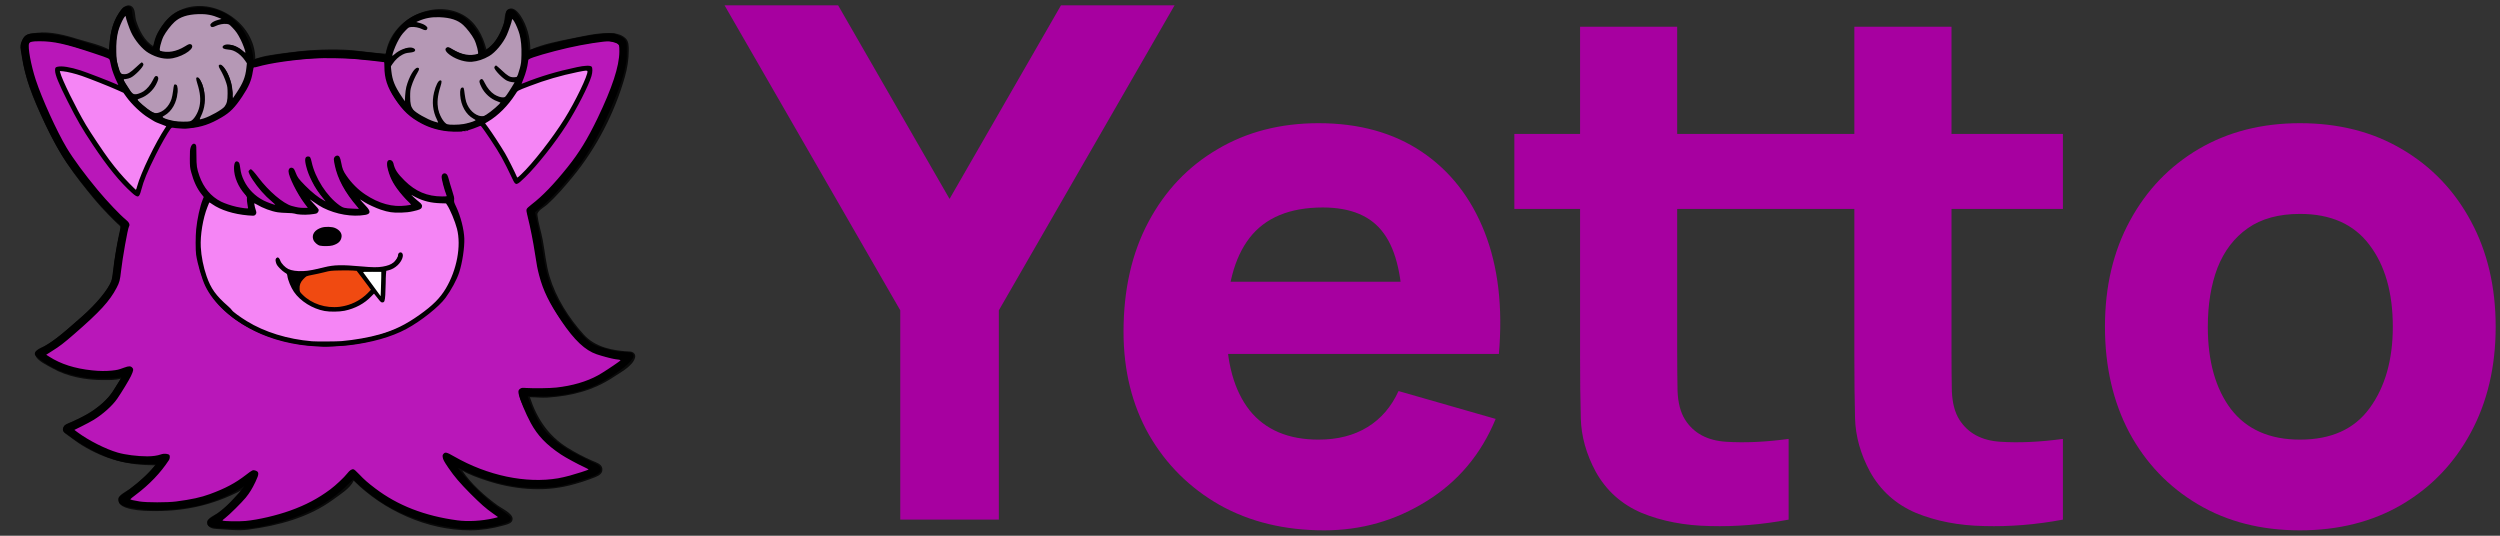 <svg width="112" height="24" viewBox="0 0 112 24" fill="none" xmlns="http://www.w3.org/2000/svg">
<rect x="0" y="0" width="112" height="24" fill="#333333" stroke="none"/>
<path d="M4.904 2.227C4.48 2.003 3.963 1.895 3.506 1.754C2.943 1.579 2.25 1.392 1.656 1.47C1.462 1.496 1.255 1.48 1.109 1.638C0.912 1.851 0.926 2.103 0.964 2.364C1.015 2.718 1.081 3.061 1.171 3.407C1.33 4.016 1.586 4.609 1.847 5.179C2.327 6.229 2.862 7.198 3.574 8.112C3.987 8.642 4.409 9.171 4.884 9.647C5.008 9.771 5.128 9.9 5.258 10.018C5.32 10.074 5.402 10.124 5.4 10.218C5.397 10.377 5.333 10.553 5.301 10.71C5.236 11.036 5.177 11.365 5.129 11.694C5.078 12.036 5.099 12.403 4.938 12.717C4.602 13.373 3.997 13.908 3.447 14.382C2.988 14.778 2.543 15.198 2.01 15.495C1.856 15.582 1.527 15.667 1.584 15.906C1.643 16.158 2.138 16.378 2.345 16.496C3.011 16.877 3.849 17.028 4.608 17.028C4.878 17.028 5.152 17.034 5.415 16.969C5.245 17.222 5.106 17.5 4.911 17.736C4.651 18.054 4.31 18.31 3.959 18.52C3.722 18.661 3.464 18.789 3.211 18.898C3.063 18.961 2.892 19.001 2.837 19.173C2.786 19.334 2.92 19.422 3.034 19.5C3.253 19.65 3.456 19.818 3.683 19.956C4.725 20.589 5.742 20.846 6.951 20.846C6.615 21.259 6.215 21.604 5.789 21.921C5.637 22.035 5.331 22.148 5.318 22.362C5.305 22.575 5.445 22.676 5.632 22.742C5.954 22.855 6.356 22.885 6.695 22.893C8.172 22.93 9.495 22.66 10.809 21.968C10.474 22.331 10.155 22.708 9.746 22.991C9.595 23.095 9.3 23.194 9.293 23.405C9.287 23.635 9.515 23.691 9.706 23.699C10.172 23.72 10.657 23.79 11.123 23.728C12.452 23.553 13.825 23.19 14.922 22.384C15.222 22.164 15.686 21.881 15.847 21.535C17.189 22.877 19.145 23.759 21.063 23.759C21.559 23.759 22.062 23.681 22.539 23.546C22.695 23.501 22.965 23.454 22.965 23.247C22.965 22.995 22.482 22.778 22.303 22.649C21.723 22.23 21.106 21.682 20.709 21.082C21.043 21.277 21.426 21.407 21.791 21.529C22.971 21.922 24.297 22.054 25.511 21.749C25.907 21.65 26.295 21.526 26.673 21.374C26.846 21.304 27.019 21.198 26.983 20.984C26.949 20.784 26.715 20.718 26.555 20.649C26.17 20.485 25.789 20.282 25.433 20.063C24.57 19.533 24.049 18.746 23.74 17.795C24.002 17.796 24.264 17.831 24.527 17.813C25.613 17.739 26.585 17.493 27.499 16.884C27.799 16.683 28.348 16.398 28.451 16.024C28.494 15.868 28.375 15.757 28.228 15.749C27.468 15.711 26.678 15.571 26.145 14.981C25.483 14.249 24.903 13.332 24.62 12.383C24.463 11.855 24.419 11.308 24.318 10.769C24.248 10.392 24.12 10.007 24.076 9.627C24.055 9.449 24.39 9.278 24.508 9.171C24.929 8.79 25.303 8.352 25.664 7.915C26.714 6.643 27.544 5.036 27.994 3.447C28.106 3.051 28.169 2.658 28.169 2.246C28.169 2.063 28.171 1.856 28.029 1.718C27.823 1.519 27.532 1.479 27.263 1.479C26.718 1.479 26.163 1.612 25.63 1.719C25.016 1.841 24.333 1.972 23.76 2.227C23.758 1.693 23.611 1.135 23.313 0.691C23.202 0.525 22.96 0.255 22.738 0.442C22.59 0.566 22.622 0.886 22.564 1.065C22.426 1.492 22.195 1.975 21.791 2.207C21.632 1.59 21.313 0.977 20.729 0.658C19.39 -0.073 17.488 0.894 17.284 2.404C16.667 2.377 16.052 2.254 15.434 2.227C14.541 2.188 13.64 2.251 12.757 2.376C12.321 2.437 11.853 2.481 11.438 2.64C11.434 0.971 9.423 -0.292 7.935 0.52C7.35 0.84 7.032 1.453 6.872 2.069C6.469 1.837 6.237 1.354 6.099 0.927C6.041 0.749 6.074 0.429 5.925 0.304C5.686 0.103 5.438 0.419 5.324 0.593C5.009 1.075 4.904 1.659 4.904 2.227Z" fill="#0A0A0A"/>
<path d="M16.039 11.819C16.093 12.095 16.041 12.375 16.023 12.652C15.995 12.958 15.997 12.791 16.764 13.016C16.796 13.025 16.787 12.954 16.797 12.922C16.829 12.819 16.85 12.714 16.87 12.607C16.985 12.32 16.948 12.464 16.187 12.227C16.148 12.215 16.213 12.304 16.22 12.344C16.254 12.536 16.253 12.737 16.27 12.931C16.337 13.36 16.375 13.305 17.065 13.532C17.108 13.546 17.262 13.086 17.27 13.062C17.318 12.924 17.345 12.779 17.393 12.641C17.406 12.604 17.413 12.563 17.44 12.534C17.45 12.523 17.465 12.582 17.452 12.577C17.222 12.489 17.02 12.308 16.776 12.281C16.703 12.273 16.777 12.429 16.778 12.503C16.755 12.741 16.75 12.847 16.704 13.081C16.7 13.105 16.655 13.329 16.613 13.363C16.599 13.375 16.601 13.3 16.618 13.307C16.85 13.405 17.068 13.536 17.293 13.65C17.246 13.36 17.299 13.049 17.218 12.765C16.558 12.388 16.494 12.152 16.41 12.623C16.403 12.662 16.397 12.701 16.39 12.74C16.387 12.758 16.364 12.785 16.38 12.793C16.614 12.923 16.863 13.022 17.104 13.137C17.108 12.989 17.111 12.841 17.117 12.694C17.12 12.646 17.12 12.597 17.125 12.549C17.127 12.537 17.146 12.52 17.135 12.515C16.901 12.403 16.657 12.312 16.417 12.21C16.424 12.5 16.452 12.794 16.424 13.084C16.665 13.194 16.893 13.339 17.148 13.413C17.186 13.424 17.144 13.332 17.143 13.292C17.141 13.235 17.14 13.178 17.14 13.12C17.137 12.918 17.137 12.717 17.138 12.515C17.148 12.255 17.127 11.992 17.148 11.732C16.907 11.633 16.678 11.497 16.425 11.436C16.385 11.427 16.428 11.518 16.428 11.559C16.429 11.61 16.43 11.66 16.43 11.711C16.431 11.872 16.431 12.034 16.431 12.196C16.458 12.534 16.512 12.875 16.641 13.191C16.89 13.32 17.122 13.495 17.39 13.579C17.474 13.606 17.57 12.816 17.577 12.755C17.628 12.531 17.54 12.201 17.68 12.006C17.447 11.896 17.224 11.762 16.981 11.678C16.949 11.667 17.006 11.741 17.01 11.774C17.018 11.843 17.017 11.913 17.016 11.982C17.012 12.221 16.981 12.456 16.942 12.691C16.849 13.065 16.675 12.899 17.584 13.167C17.625 13.179 17.562 13.086 17.553 13.045C17.523 12.908 17.508 12.813 17.483 12.673C17.47 12.611 17.431 12.397 17.402 12.331C17.275 12.044 16.556 11.854 16.534 11.848C16.473 11.832 16.275 12.175 16.275 12.175C16.168 12.363 16.093 12.566 16.012 12.766C15.995 12.806 15.982 12.848 15.962 12.887C15.954 12.901 15.915 12.915 15.93 12.922C16.154 13.044 16.393 13.137 16.625 13.245C16.574 12.973 16.585 12.692 16.586 12.415L15.878 12.054C15.879 12.338 15.882 12.621 15.89 12.905C16.136 13.048 16.372 13.21 16.628 13.334C16.648 13.343 16.652 13.296 16.661 13.276C16.678 13.235 16.69 13.193 16.704 13.151C16.776 12.954 16.847 12.755 16.955 12.573C16.994 12.516 17.027 12.453 17.074 12.401C17.106 12.366 17.222 12.35 17.188 12.317C17.019 12.149 16.791 12.051 16.59 11.921C16.558 11.9 16.662 11.958 16.683 11.991C16.716 12.042 16.762 12.278 16.773 12.326C16.792 12.449 16.814 12.572 16.833 12.695C16.84 12.738 16.815 12.798 16.85 12.824C17.526 13.325 17.557 13.504 17.64 13.059C17.682 12.751 17.727 12.438 17.732 12.126C17.733 12.087 17.755 12.031 17.723 12.008C17.491 11.846 17.226 11.735 16.977 11.599C16.851 11.84 16.911 12.127 16.874 12.387C16.856 12.562 16.838 12.738 16.797 12.909C16.786 12.957 16.772 13.004 16.756 13.051C16.748 13.073 16.705 13.101 16.724 13.115C16.928 13.271 17.159 13.387 17.376 13.523C17.201 13.238 17.178 12.88 17.14 12.556C17.14 12.345 17.139 12.134 17.143 11.923C17.143 11.883 17.177 11.828 17.146 11.803C16.923 11.63 16.664 11.51 16.424 11.363C16.443 11.627 16.425 11.892 16.433 12.156C16.434 12.414 16.436 12.671 16.429 12.928C16.427 12.967 16.393 13.021 16.424 13.044C16.648 13.207 16.906 13.316 17.148 13.452C17.12 13.161 17.143 12.866 17.141 12.573C16.899 12.428 16.664 12.271 16.416 12.137C16.402 12.13 16.416 12.168 16.416 12.183C16.415 12.233 16.414 12.282 16.412 12.331C16.406 12.474 16.399 12.617 16.382 12.76C16.622 12.896 16.854 13.046 17.1 13.168C17.116 13.176 17.097 13.133 17.099 13.116C17.103 13.077 17.11 13.038 17.116 13C17.189 12.59 17.322 12.916 16.477 12.437C16.491 12.449 16.512 12.456 16.518 12.474C16.543 12.538 16.549 12.73 16.552 12.785C16.562 12.954 16.575 13.124 16.57 13.293C16.802 13.462 17.022 13.65 17.267 13.801C17.292 13.817 17.328 13.743 17.351 13.65C17.415 13.392 17.436 13.124 17.478 12.862C17.514 12.364 17.56 12.601 16.792 12.1C16.773 12.088 16.751 12.124 16.74 12.144C16.716 12.185 16.648 12.454 16.646 12.46C16.625 12.534 16.602 12.608 16.58 12.681C16.529 12.819 16.51 12.894 16.44 13.015C16.427 13.037 16.372 13.061 16.393 13.077C17.324 13.803 17.061 13.649 16.98 13.284C16.958 13.088 16.948 12.893 16.938 12.696C16.936 12.648 16.972 12.579 16.933 12.551C16.202 12.032 16.271 11.904 16.16 12.23C16.061 12.816 15.859 12.537 16.744 13.063C16.756 13.07 16.741 13.034 16.74 13.02C16.739 12.738 16.797 12.458 16.767 12.175L16.039 11.819Z" fill="white"/>
<path d="M26.151 3.106C25.426 3.21 24.715 3.429 24.023 3.663C23.758 3.752 23.361 3.841 23.14 4.017C23.043 4.095 22.981 4.238 22.909 4.339C22.768 4.536 22.619 4.719 22.447 4.891C22.308 5.03 22.157 5.156 21.994 5.265C21.912 5.321 21.769 5.377 21.719 5.466C21.632 5.62 21.907 5.877 21.987 5.994C22.305 6.461 22.61 6.943 22.856 7.452C22.912 7.567 23.035 8.002 23.196 7.976C23.303 7.96 23.4 7.839 23.472 7.767C23.669 7.569 23.852 7.354 24.027 7.137C24.726 6.272 25.381 5.376 25.88 4.379C26.032 4.075 26.185 3.772 26.3 3.453C26.369 3.261 26.418 3.068 26.151 3.106ZM2.66 3.138C2.583 3.199 2.656 3.363 2.681 3.433C2.784 3.723 2.919 4.005 3.057 4.28C3.628 5.427 4.288 6.559 5.105 7.55C5.325 7.817 5.545 8.101 5.8 8.335C5.868 8.397 6.017 8.573 6.124 8.495C6.176 8.458 6.185 8.357 6.202 8.299C6.247 8.145 6.303 7.994 6.363 7.846C6.583 7.308 6.842 6.774 7.131 6.27C7.219 6.116 7.315 5.968 7.407 5.817C7.439 5.764 7.489 5.69 7.462 5.625C7.431 5.549 7.287 5.522 7.218 5.493C7.019 5.408 6.83 5.31 6.647 5.192C6.389 5.026 6.146 4.827 5.943 4.595C5.812 4.446 5.708 4.241 5.56 4.11C5.385 3.957 5.069 3.873 4.854 3.787C4.323 3.575 3.795 3.347 3.239 3.209C3.12 3.179 2.765 3.055 2.66 3.138ZM18.238 8.597C18.146 8.651 18.291 8.754 18.33 8.787C18.429 8.871 18.931 9.152 18.778 9.295C18.663 9.404 18.383 9.423 18.231 9.444C17.667 9.523 17.142 9.395 16.636 9.141C16.492 9.07 16.368 8.98 16.242 8.881C16.189 8.839 16.142 8.755 16.064 8.77C15.872 8.807 16.047 9.021 16.117 9.1C16.214 9.209 16.442 9.282 16.469 9.455C16.49 9.589 16.108 9.597 16.025 9.599C15.472 9.613 14.891 9.472 14.409 9.197C14.247 9.104 14.072 9.006 13.942 8.87C13.892 8.817 13.809 8.704 13.723 8.727C13.606 8.759 13.753 8.904 13.787 8.944C13.892 9.061 14.377 9.437 14.055 9.518C13.693 9.609 13.4 9.493 13.05 9.466C12.729 9.441 12.442 9.47 12.124 9.368C11.905 9.298 11.633 9.072 11.415 9.053C11.206 9.035 11.428 9.442 11.387 9.536C11.337 9.651 11.077 9.586 10.981 9.576C10.548 9.534 10.103 9.406 9.72 9.199C9.624 9.147 9.406 8.935 9.303 9.054C9.224 9.145 9.193 9.309 9.156 9.422C9.044 9.759 8.979 10.113 8.95 10.466C8.888 11.247 8.982 12.106 9.352 12.811C9.565 13.214 9.859 13.484 10.193 13.782C10.473 14.03 10.712 14.259 11.04 14.457C12.24 15.176 13.697 15.429 15.079 15.334C16.724 15.221 18.291 14.767 19.512 13.598C20.395 12.752 20.814 11.249 20.48 10.072C20.414 9.838 20.306 9.624 20.21 9.402C20.165 9.299 20.114 9.149 20.02 9.079C19.945 9.024 19.816 9.048 19.729 9.048C19.57 9.047 19.41 9.021 19.256 8.989C19.043 8.944 18.792 8.876 18.609 8.754C18.503 8.683 18.401 8.5 18.238 8.597ZM14.626 10.196C14.918 10.168 15.419 10.415 15.165 10.761C15.059 10.905 14.835 10.958 14.665 10.975C14.371 11.004 13.843 10.77 14.129 10.411C14.245 10.266 14.45 10.214 14.626 10.196ZM12.4 11.589C12.494 11.64 12.502 11.744 12.565 11.825C12.691 11.988 12.866 12.116 13.07 12.155C13.764 12.288 14.378 11.972 15.059 11.926C15.744 11.879 16.429 12.093 17.108 11.994C17.524 11.934 17.769 11.755 17.896 11.353C18.061 11.407 17.919 11.658 17.849 11.747C17.756 11.866 17.623 11.959 17.483 12.013C17.401 12.046 17.276 12.048 17.238 12.142C17.201 12.235 17.227 12.377 17.227 12.476C17.227 12.686 17.207 12.895 17.207 13.106C17.207 13.191 17.224 13.408 17.14 13.459C17.006 13.54 16.88 13.085 16.714 13.121C16.605 13.144 16.485 13.324 16.399 13.396C16.214 13.55 15.995 13.68 15.769 13.762C14.888 14.083 13.818 13.857 13.24 13.086C13.044 12.824 13.015 12.567 12.9 12.279C12.866 12.193 12.766 12.157 12.695 12.106C12.535 11.989 12.358 11.802 12.4 11.589Z" fill="#F585F5"/>
<path d="M14.899 12.036C14.61 12.074 14.335 12.159 14.049 12.213C13.839 12.253 13.637 12.259 13.48 12.425C13.162 12.759 13.295 13.129 13.614 13.383C14.043 13.723 14.639 13.846 15.176 13.781C15.597 13.731 15.995 13.57 16.323 13.3C16.417 13.223 16.601 13.09 16.611 12.957C16.622 12.823 16.421 12.64 16.343 12.541C16.237 12.406 16.128 12.179 15.983 12.085C15.909 12.038 15.813 12.051 15.73 12.041C15.468 12.01 15.162 12.001 14.899 12.036Z" fill="#F04A11"/>
<path d="M8.572 1.997C8.585 2.15 8.411 2.244 8.297 2.317C7.971 2.524 7.587 2.591 7.216 2.495C6.654 2.351 6.238 1.913 5.985 1.407C5.895 1.227 5.824 1.029 5.769 0.837C5.752 0.775 5.742 0.658 5.661 0.649C5.485 0.63 5.356 1.104 5.316 1.23C5.156 1.729 5.132 2.352 5.257 2.862C5.315 3.097 5.344 3.371 5.643 3.351C6.002 3.328 6.119 2.977 6.41 2.842C6.305 3.063 6.095 3.269 5.879 3.383C5.792 3.428 5.561 3.435 5.549 3.551C5.537 3.661 5.632 3.775 5.686 3.864C5.852 4.136 5.974 4.323 6.311 4.211C6.677 4.09 6.879 3.768 7.019 3.432H7.059C7.085 3.729 6.763 4.065 6.528 4.201C6.439 4.252 6.16 4.315 6.16 4.435C6.16 4.565 6.36 4.699 6.449 4.773C6.774 5.046 7.096 5.229 7.471 4.917C7.668 4.753 7.78 4.505 7.824 4.257C7.85 4.109 7.838 3.942 7.904 3.805C8.015 4.157 7.869 4.567 7.648 4.847C7.574 4.942 7.22 5.126 7.295 5.256C7.357 5.363 7.577 5.395 7.688 5.417C8.055 5.492 8.592 5.59 8.836 5.24C9.217 4.696 9.021 4.09 8.887 3.51C9.188 3.789 9.207 4.42 9.115 4.788C9.09 4.892 8.861 5.285 8.958 5.358C9.01 5.397 9.108 5.352 9.162 5.336C9.371 5.276 9.564 5.184 9.752 5.075C9.887 4.996 10.05 4.911 10.147 4.785C10.581 4.219 10.134 3.445 9.889 2.921C10.201 3.105 10.362 3.661 10.397 4.002C10.405 4.072 10.427 4.167 10.413 4.236C10.399 4.308 10.271 4.45 10.387 4.51C10.539 4.589 10.681 4.186 10.734 4.1C10.963 3.73 11.31 3.084 11.069 2.645C11.27 2.534 11.088 2.256 11.041 2.114C10.914 1.727 10.622 0.995 10.145 0.994C10.103 0.683 9.535 0.584 9.28 0.56C8.645 0.501 8.047 0.608 7.615 1.112C7.404 1.358 7.243 1.639 7.177 1.957C7.159 2.041 7.105 2.185 7.157 2.264C7.271 2.435 7.744 2.35 7.904 2.305C8.149 2.237 8.339 2.083 8.572 1.997ZM18.658 0.896C18.61 0.811 18.517 0.827 18.524 0.935C18.53 1.018 18.604 1.077 18.658 1.132C18.543 1.132 18.39 1.106 18.284 1.157C17.977 1.307 17.768 1.776 17.647 2.075C17.589 2.219 17.407 2.641 17.616 2.704C17.242 3.255 17.747 4.023 18.048 4.493C18.105 4.583 18.307 4.835 18.343 4.611H18.363C18.39 4.926 18.642 5.08 18.893 5.224C19.085 5.334 19.321 5.478 19.542 5.511C19.641 5.526 19.741 5.487 19.837 5.502C19.915 5.515 19.976 5.574 20.053 5.591C20.256 5.634 20.46 5.609 20.663 5.595C20.855 5.582 21.028 5.523 21.213 5.478C21.312 5.454 21.408 5.474 21.474 5.375C21.498 5.338 21.504 5.288 21.462 5.261C21.416 5.23 21.357 5.263 21.306 5.248C21.21 5.22 21.109 5.133 21.042 5.062C20.779 4.781 20.602 4.322 20.722 3.943C20.788 4.08 20.776 4.247 20.802 4.395C20.846 4.642 20.958 4.891 21.155 5.054C21.53 5.366 21.851 5.183 22.177 4.911C22.266 4.836 22.466 4.702 22.466 4.572C22.466 4.453 22.186 4.39 22.098 4.339C21.863 4.202 21.54 3.866 21.567 3.569H21.607C21.746 3.906 21.949 4.228 22.314 4.349C22.652 4.46 22.774 4.274 22.939 4.002C22.993 3.913 23.089 3.799 23.077 3.688C23.065 3.572 22.834 3.566 22.747 3.52C22.531 3.407 22.321 3.201 22.216 2.98C22.486 3.105 22.604 3.431 22.924 3.482C23.269 3.538 23.308 3.251 23.373 2.98C23.498 2.457 23.466 1.816 23.291 1.309C23.233 1.144 23.138 0.998 23.077 0.837C23.061 0.792 23.057 0.686 22.984 0.698C22.913 0.708 22.892 0.84 22.877 0.896C22.82 1.104 22.748 1.308 22.66 1.505C22.429 2.016 21.999 2.468 21.449 2.623C21.065 2.731 20.669 2.671 20.329 2.455C20.214 2.382 20.041 2.287 20.053 2.134C20.423 2.271 20.678 2.488 21.095 2.488C21.199 2.488 21.378 2.498 21.457 2.415C21.525 2.344 21.47 2.197 21.453 2.115C21.392 1.816 21.256 1.569 21.073 1.328C20.515 0.594 19.455 0.517 18.658 0.896ZM9.909 0.896L9.948 0.994L9.516 1.112C9.594 0.974 9.763 0.929 9.909 0.896ZM18.795 1.053C18.919 1.093 19.042 1.131 19.11 1.25C19.004 1.27 18.768 1.189 18.795 1.053ZM10.912 2.449L10.499 2.181L10.066 2.095C10.273 1.861 10.909 2.167 10.912 2.449ZM18.559 2.233L18.087 2.333L17.655 2.645C17.695 2.569 17.727 2.468 17.784 2.403C17.925 2.241 18.388 2.039 18.559 2.233ZM18.736 3.058C18.671 3.263 18.527 3.444 18.45 3.648C18.329 3.967 18.329 4.259 18.343 4.592C18.279 4.518 18.287 4.428 18.267 4.336C18.194 4.012 18.31 3.685 18.456 3.392C18.521 3.263 18.596 3.114 18.736 3.058ZM19.739 3.648C19.71 3.842 19.622 4.023 19.59 4.218C19.523 4.636 19.603 4.981 19.778 5.358L19.68 5.378C19.431 4.78 19.388 4.239 19.7 3.648L19.739 3.648Z" fill="#B598B5"/>
<path d="M1.434 1.842C1.098 1.895 1.224 2.338 1.265 2.581C1.39 3.327 1.641 4.034 1.94 4.727C2.53 6.094 3.243 7.315 4.194 8.466C4.525 8.866 4.868 9.258 5.232 9.627C5.35 9.747 5.658 9.915 5.699 10.081C5.746 10.269 5.594 10.635 5.555 10.828C5.443 11.39 5.432 11.988 5.293 12.54C5.19 12.954 4.895 13.326 4.622 13.643C4.112 14.234 3.51 14.749 2.91 15.248C2.681 15.438 2.435 15.603 2.182 15.76C2.096 15.813 1.946 15.883 2.05 15.998C2.177 16.139 2.408 16.221 2.575 16.304C3.239 16.636 4.029 16.714 4.76 16.713C5.036 16.712 5.31 16.671 5.567 16.571C5.648 16.54 5.781 16.474 5.85 16.561C5.899 16.624 5.853 16.71 5.825 16.772C5.752 16.938 5.659 17.092 5.561 17.244C5.131 17.913 4.717 18.452 4.012 18.855C3.82 18.965 3.62 19.06 3.422 19.158C3.36 19.188 3.25 19.221 3.277 19.311C3.337 19.511 3.781 19.707 3.953 19.806C4.695 20.232 5.509 20.53 6.374 20.531C6.646 20.532 6.917 20.546 7.181 20.465C7.26 20.441 7.424 20.387 7.492 20.463C7.586 20.566 7.334 20.822 7.272 20.905C6.953 21.332 6.574 21.699 6.157 22.031C6.075 22.096 5.686 22.305 5.765 22.434C5.807 22.505 5.966 22.513 6.039 22.526C6.326 22.579 6.614 22.598 6.905 22.598C8.102 22.598 9.235 22.386 10.31 21.845C10.577 21.711 10.82 21.539 11.058 21.36C11.139 21.299 11.262 21.154 11.373 21.174C11.619 21.218 11.321 21.674 11.259 21.791C11.008 22.267 10.597 22.684 10.192 23.033C10.13 23.087 9.752 23.325 9.939 23.41C10.039 23.455 10.221 23.444 10.33 23.444C10.62 23.444 10.908 23.447 11.196 23.407C12.386 23.242 13.58 22.866 14.581 22.189C14.898 21.975 15.178 21.728 15.447 21.456C15.53 21.372 15.651 21.144 15.782 21.138C15.916 21.131 16.142 21.464 16.234 21.554C16.582 21.894 17.013 22.194 17.435 22.435C18.8 23.212 20.684 23.733 22.237 23.282C22.326 23.256 22.362 23.177 22.29 23.105C22.169 22.983 21.998 22.897 21.863 22.79C21.274 22.326 20.729 21.761 20.279 21.161C20.156 20.997 20.036 20.827 19.935 20.649C19.898 20.584 19.848 20.488 19.907 20.42C19.997 20.316 20.242 20.521 20.328 20.57C20.746 20.809 21.19 21.015 21.647 21.168C22.835 21.564 24.135 21.75 25.367 21.444C25.646 21.374 26.14 21.312 26.364 21.125C26.481 21.027 26.308 20.946 26.233 20.913C25.964 20.796 25.7 20.657 25.445 20.511C24.578 20.016 23.978 19.352 23.57 18.445C23.473 18.231 23.235 17.839 23.27 17.599C23.286 17.494 23.407 17.46 23.497 17.469C23.811 17.501 24.128 17.482 24.442 17.48C25.394 17.476 26.332 17.223 27.138 16.712C27.319 16.597 27.495 16.472 27.669 16.347C27.725 16.308 27.829 16.257 27.837 16.18C27.845 16.115 27.781 16.092 27.728 16.085C27.562 16.062 27.399 16.037 27.236 15.99C26.54 15.792 26.071 15.508 25.605 14.941C25.021 14.234 24.505 13.402 24.239 12.521C24.065 11.942 24.009 11.342 23.902 10.749C23.847 10.445 23.774 10.145 23.709 9.844C23.686 9.734 23.624 9.602 23.626 9.49C23.629 9.338 23.922 9.192 24.028 9.107C24.412 8.801 24.746 8.423 25.066 8.053C26.117 6.838 26.833 5.447 27.418 3.959C27.605 3.481 27.722 2.992 27.782 2.483C27.804 2.298 27.824 2.012 27.63 1.919C27.294 1.757 26.879 1.856 26.528 1.907C25.929 1.993 25.343 2.132 24.757 2.279C24.41 2.365 24.015 2.44 23.694 2.599C23.562 2.664 23.575 2.789 23.551 2.916C23.513 3.117 23.456 3.317 23.379 3.506C23.35 3.577 23.263 3.715 23.32 3.79C23.358 3.838 23.447 3.819 23.497 3.806C23.664 3.76 23.827 3.685 23.989 3.626C24.592 3.405 25.213 3.25 25.839 3.11C25.976 3.08 26.384 2.955 26.445 3.149C26.478 3.252 26.416 3.391 26.384 3.487C26.293 3.758 26.168 4.019 26.041 4.274C25.514 5.327 24.856 6.302 24.102 7.207C23.878 7.475 23.648 7.73 23.398 7.974C23.342 8.03 23.204 8.21 23.113 8.195C23.048 8.184 23.011 8.065 22.988 8.013C22.91 7.842 22.827 7.671 22.744 7.502C22.519 7.042 22.252 6.609 21.968 6.183C21.862 6.023 21.743 5.776 21.584 5.664C21.482 5.591 21.353 5.658 21.253 5.699C21.04 5.786 20.815 5.85 20.584 5.866C19.936 5.912 19.317 5.755 18.754 5.43C18.143 5.077 17.631 4.446 17.39 3.782C17.308 3.557 17.258 3.313 17.258 3.073C17.258 3.002 17.289 2.829 17.226 2.779C17.147 2.716 16.924 2.726 16.825 2.716C16.471 2.678 16.117 2.644 15.762 2.619C14.784 2.55 13.822 2.6 12.849 2.716C12.349 2.776 11.817 2.844 11.337 3.001C11.23 3.035 11.232 3.331 11.208 3.428C11.112 3.812 10.902 4.151 10.676 4.471C10.237 5.091 9.579 5.509 8.834 5.667C8.623 5.712 8.382 5.767 8.165 5.747C8.018 5.733 7.752 5.654 7.617 5.731C7.533 5.779 7.475 5.906 7.425 5.986C7.02 6.637 6.678 7.339 6.398 8.053C6.33 8.226 6.291 8.405 6.243 8.584C6.229 8.64 6.208 8.737 6.137 8.746C6.041 8.759 5.885 8.567 5.823 8.505C5.563 8.248 5.318 7.982 5.087 7.699C4.257 6.678 3.581 5.547 2.993 4.372C2.852 4.089 2.711 3.805 2.601 3.506C2.566 3.411 2.487 3.257 2.531 3.155C2.61 2.972 3.069 3.121 3.205 3.155C3.74 3.285 4.25 3.507 4.76 3.711C4.871 3.756 5.187 3.949 5.299 3.86C5.383 3.793 5.266 3.633 5.237 3.565C5.152 3.37 5.059 3.166 5.022 2.955C5.003 2.845 5.002 2.673 4.895 2.606C4.602 2.423 4.166 2.335 3.835 2.238C3.073 2.015 2.243 1.714 1.434 1.842ZM11.196 7.699C11.415 7.801 11.556 8.109 11.71 8.289C12.066 8.704 12.511 9.159 13.046 9.325C13.212 9.377 13.607 9.5 13.768 9.391C13.886 9.31 13.65 9.086 13.6 9.017C13.378 8.711 13.202 8.364 13.062 8.013C13.03 7.934 12.902 7.705 13.012 7.641C13.131 7.573 13.22 7.946 13.265 8.013C13.509 8.389 13.915 8.726 14.286 8.971C14.408 9.052 14.528 9.1 14.643 9.191C14.671 9.213 14.714 9.24 14.744 9.205C14.814 9.121 14.522 8.902 14.471 8.84C14.18 8.485 13.95 8.076 13.807 7.64C13.782 7.562 13.627 7.15 13.775 7.126C13.853 7.114 13.866 7.256 13.877 7.305C13.925 7.528 14 7.747 14.095 7.954C14.364 8.541 14.894 9.36 15.585 9.434C15.71 9.447 15.915 9.491 16.035 9.438C16.193 9.369 15.902 9.103 15.849 9.037C15.523 8.629 15.24 8.164 15.096 7.659C15.065 7.554 14.916 7.157 15.058 7.095C15.152 7.053 15.179 7.206 15.19 7.266C15.249 7.6 15.361 7.841 15.568 8.112C16.107 8.821 17.034 9.371 17.947 9.331C18.046 9.327 18.394 9.334 18.424 9.211C18.452 9.098 18.216 8.935 18.149 8.86C17.891 8.567 17.654 8.26 17.506 7.895C17.467 7.798 17.281 7.355 17.422 7.289C17.484 7.26 17.527 7.337 17.544 7.384C17.635 7.636 17.723 7.804 17.902 8.014C18.308 8.487 18.841 8.808 19.462 8.883C19.604 8.9 19.856 8.947 19.991 8.887C20.076 8.85 20.028 8.747 20.007 8.683C19.941 8.483 19.873 8.279 19.832 8.073C19.82 8.011 19.829 7.812 19.942 7.908C20.024 7.978 20.034 8.151 20.061 8.25C20.119 8.459 20.219 8.667 20.259 8.879C20.283 9.008 20.246 9.106 20.306 9.234C20.505 9.658 20.673 10.12 20.718 10.592C20.75 10.919 20.692 11.254 20.638 11.576C20.171 14.383 16.984 15.574 14.443 15.512C12.54 15.465 10.313 14.717 9.315 12.973C9.062 12.531 8.917 11.979 8.839 11.477C8.746 10.875 8.81 10.222 8.941 9.627C8.993 9.389 9.133 9.137 9.16 8.899C9.178 8.745 8.912 8.49 8.839 8.348C8.649 7.98 8.572 7.595 8.534 7.187C8.522 7.065 8.513 6.645 8.645 6.58C8.746 6.531 8.737 6.726 8.732 6.774C8.706 7.051 8.708 7.326 8.763 7.6C8.982 8.69 9.836 9.298 10.901 9.425C11.251 9.467 11.115 9.212 11.099 8.978C11.084 8.759 10.956 8.662 10.837 8.486C10.714 8.306 10.62 8.107 10.569 7.895C10.548 7.811 10.445 7.386 10.588 7.362C10.66 7.35 10.672 7.476 10.678 7.521C10.71 7.74 10.749 7.951 10.847 8.151C11.086 8.643 11.543 9.037 12.062 9.207C12.165 9.241 12.347 9.354 12.454 9.333C12.62 9.299 12.204 9.024 12.16 8.986C11.866 8.735 11.608 8.433 11.393 8.112C11.307 7.985 11.204 7.856 11.196 7.699Z" fill="#B917B9"/>
<path d="M20.727 23.701C20.549 23.685 20.061 23.612 19.811 23.564C18.865 23.381 17.973 23.047 17.234 22.598C16.849 22.364 16.326 21.965 16.023 21.675L15.818 21.478L15.539 21.754C14.732 22.555 13.636 23.125 12.247 23.468C11.467 23.66 11.095 23.704 10.407 23.687C9.448 23.663 9.282 23.623 9.282 23.413C9.282 23.308 9.302 23.288 9.555 23.132C9.82 22.97 10.083 22.752 10.367 22.461C10.623 22.197 10.772 22.026 10.877 21.872L10.939 21.782L10.803 21.87C10.324 22.181 9.455 22.535 8.874 22.658C7.878 22.868 6.812 22.916 6.071 22.784C5.947 22.762 5.799 22.737 5.743 22.728C5.606 22.707 5.411 22.617 5.351 22.547C5.299 22.484 5.285 22.346 5.324 22.274C5.335 22.253 5.43 22.18 5.535 22.111C5.964 21.83 6.44 21.427 6.761 21.07C6.871 20.947 6.969 20.834 6.977 20.818C6.991 20.792 6.935 20.788 6.527 20.787C5.854 20.784 5.43 20.713 4.881 20.511C4.316 20.303 3.49 19.843 3.097 19.518C3.048 19.477 2.982 19.431 2.949 19.414C2.822 19.349 2.785 19.248 2.846 19.132C2.888 19.052 2.906 19.039 3.067 18.975C3.247 18.905 3.826 18.616 3.997 18.511C4.407 18.261 4.831 17.875 5.033 17.566C5.203 17.306 5.444 16.914 5.437 16.908C5.434 16.904 5.365 16.916 5.283 16.933C5.044 16.983 4.21 16.978 3.865 16.923C3.049 16.795 2.548 16.614 2.003 16.25C1.698 16.047 1.56 15.926 1.56 15.86C1.56 15.763 1.618 15.705 1.804 15.615C2.239 15.405 2.705 15.047 3.678 14.179C4.31 13.615 4.848 12.963 4.986 12.593C5.011 12.527 5.041 12.348 5.067 12.117C5.116 11.678 5.215 11.069 5.325 10.541C5.368 10.331 5.408 10.148 5.413 10.135C5.418 10.121 5.378 10.077 5.324 10.036C5.201 9.942 4.668 9.395 4.375 9.062C3.985 8.619 3.285 7.726 2.975 7.275C2.698 6.873 2.35 6.247 2.052 5.611C1.419 4.262 1.112 3.392 0.989 2.597C0.967 2.451 0.939 2.285 0.927 2.229C0.896 2.086 0.914 1.971 0.994 1.802C1.1 1.58 1.193 1.525 1.521 1.494C1.882 1.459 2.509 1.528 3.035 1.661C3.339 1.738 4.222 2.016 4.617 2.16L4.88 2.255L4.894 2.067C4.946 1.399 5.068 0.98 5.325 0.587C5.482 0.347 5.536 0.298 5.665 0.282C5.844 0.259 5.899 0.32 5.921 0.558C5.955 0.936 6.186 1.472 6.453 1.791C6.562 1.922 6.796 2.124 6.838 2.124C6.847 2.124 6.874 2.038 6.898 1.932C6.955 1.682 7.024 1.52 7.164 1.305C7.444 0.875 7.742 0.599 8.061 0.473C8.321 0.371 8.827 0.297 9.105 0.321C9.558 0.36 9.949 0.49 10.274 0.711C10.423 0.811 10.661 1.037 10.775 1.186C11.083 1.586 11.335 2.221 11.348 2.626C11.35 2.673 11.357 2.695 11.367 2.681C11.406 2.619 12.17 2.464 12.895 2.371C13.68 2.27 13.949 2.254 14.817 2.253C15.513 2.253 15.703 2.26 16.088 2.297C16.925 2.378 17.194 2.412 17.235 2.444C17.252 2.457 17.262 2.455 17.267 2.437C17.429 1.877 17.644 1.472 17.948 1.153C18.347 0.734 18.831 0.513 19.466 0.459C19.744 0.435 20.25 0.509 20.51 0.611C20.829 0.737 21.127 1.013 21.407 1.442C21.547 1.658 21.616 1.82 21.673 2.07C21.697 2.176 21.724 2.262 21.733 2.262C21.775 2.262 22.009 2.06 22.118 1.929C22.385 1.61 22.616 1.074 22.651 0.696C22.672 0.457 22.727 0.397 22.906 0.42C23.035 0.436 23.089 0.485 23.246 0.725C23.496 1.108 23.608 1.482 23.674 2.151C23.681 2.225 23.692 2.277 23.699 2.266C23.726 2.224 24.445 2.014 25.13 1.848C26.025 1.632 26.875 1.494 27.316 1.494C27.475 1.494 27.545 1.501 27.575 1.523C27.598 1.538 27.665 1.57 27.725 1.592C27.885 1.652 27.992 1.738 28.042 1.845C28.081 1.929 28.084 1.968 28.083 2.311C28.082 2.655 28.077 2.709 28.019 2.981C27.93 3.403 27.823 3.742 27.612 4.271C27.089 5.587 26.448 6.773 25.845 7.544C25.231 8.329 24.593 9.011 24.154 9.351C24.052 9.431 23.968 9.506 23.97 9.518C23.971 9.531 24.004 9.674 24.042 9.836C24.139 10.247 24.263 10.885 24.311 11.225C24.47 12.34 24.652 12.891 25.119 13.668C25.687 14.612 26.207 15.233 26.596 15.43C26.735 15.5 26.804 15.524 27.158 15.627C27.503 15.726 27.656 15.752 28.022 15.772C28.259 15.785 28.295 15.792 28.329 15.829C28.426 15.932 28.398 16.018 28.195 16.244C27.975 16.487 27.249 16.984 26.765 17.224C25.999 17.602 25.001 17.794 23.992 17.757C23.8 17.75 23.642 17.751 23.642 17.759C23.642 17.786 23.773 18.124 23.855 18.309C24.04 18.726 24.195 19.006 24.374 19.243C24.573 19.507 25.034 19.892 25.454 20.145C25.649 20.262 26.316 20.602 26.669 20.763C26.848 20.845 26.912 20.918 26.912 21.041C26.912 21.151 26.826 21.234 26.621 21.32C26.161 21.515 25.319 21.754 24.873 21.815C24.514 21.865 23.665 21.865 23.278 21.816C22.408 21.705 21.576 21.46 20.788 21.082C20.643 21.012 20.521 20.958 20.518 20.961C20.508 20.971 20.858 21.398 21.029 21.586C21.286 21.867 21.832 22.375 22.076 22.561C22.195 22.651 22.413 22.809 22.559 22.911C22.867 23.125 22.916 23.188 22.867 23.306C22.842 23.366 22.821 23.38 22.672 23.434C22.44 23.518 22.066 23.606 21.741 23.654C21.478 23.692 20.916 23.719 20.727 23.701ZM11.002 23.339C11.571 23.285 12.39 23.094 13.005 22.873C13.705 22.621 14.242 22.337 14.793 21.928C15.037 21.747 15.424 21.383 15.558 21.209C15.664 21.071 15.761 21.007 15.837 21.024C15.873 21.032 15.962 21.111 16.096 21.253C16.308 21.479 16.484 21.634 16.817 21.885C17.822 22.647 19.025 23.114 20.489 23.311C20.959 23.375 21.57 23.341 22.105 23.221C22.283 23.182 22.32 23.169 22.301 23.156C22.297 23.153 22.201 23.085 22.089 23.006C21.753 22.769 21.548 22.588 21.071 22.11C20.607 21.645 20.355 21.35 20.093 20.966C19.892 20.671 19.847 20.587 19.833 20.479C19.823 20.399 19.829 20.378 19.868 20.332C19.946 20.241 20.009 20.256 20.35 20.452C21.845 21.309 23.566 21.67 24.998 21.428C25.125 21.406 25.358 21.354 25.517 21.31C25.827 21.226 26.341 21.06 26.366 21.036C26.375 21.028 26.296 20.983 26.191 20.935C25.904 20.805 25.342 20.501 25.135 20.363C24.481 19.928 24.088 19.519 23.779 18.952C23.549 18.529 23.277 17.873 23.234 17.635C23.211 17.511 23.228 17.461 23.312 17.409C23.37 17.372 23.396 17.37 23.565 17.381C23.912 17.403 24.647 17.393 24.925 17.362C25.647 17.281 26.28 17.096 26.789 16.816C26.977 16.713 27.449 16.405 27.698 16.224C27.84 16.119 27.851 16.13 27.565 16.091C27.406 16.069 26.989 15.959 26.732 15.872C26.214 15.696 25.736 15.246 25.154 14.386C24.607 13.578 24.334 13.02 24.155 12.34C24.076 12.038 24.046 11.884 23.967 11.357C23.89 10.846 23.76 10.185 23.646 9.733C23.584 9.485 23.575 9.423 23.592 9.374C23.606 9.333 23.678 9.264 23.82 9.155C24.303 8.784 24.806 8.263 25.424 7.492C25.95 6.836 26.317 6.237 26.773 5.292C27.425 3.936 27.741 2.974 27.747 2.321C27.748 2.196 27.743 2.07 27.734 2.041C27.71 1.954 27.533 1.881 27.286 1.855C27.095 1.834 26.128 1.986 25.446 2.144C24.659 2.325 23.779 2.581 23.713 2.647C23.698 2.662 23.682 2.67 23.677 2.664C23.672 2.659 23.662 2.711 23.655 2.779C23.634 2.978 23.55 3.292 23.455 3.525C23.406 3.644 23.366 3.745 23.366 3.75C23.366 3.755 23.413 3.74 23.47 3.717C24.209 3.42 24.947 3.2 25.849 3.008C26.187 2.935 26.437 2.926 26.5 2.982C26.553 3.03 26.551 3.228 26.497 3.411C26.368 3.844 25.849 4.858 25.377 5.601C24.875 6.391 24.058 7.423 23.529 7.938C23.14 8.317 23.106 8.324 22.975 8.049C22.532 7.122 22.418 6.918 21.962 6.231C21.808 6 21.595 5.696 21.543 5.633C21.539 5.629 21.463 5.658 21.373 5.696C21.283 5.735 21.148 5.783 21.072 5.804C20.994 5.825 20.947 5.846 20.964 5.853C20.98 5.859 20.953 5.861 20.904 5.856C20.836 5.849 20.825 5.851 20.855 5.866C20.884 5.881 20.869 5.883 20.796 5.875C20.742 5.869 20.707 5.871 20.72 5.88C20.754 5.905 20.332 5.908 20.087 5.885C19.659 5.845 19.255 5.728 18.9 5.541C18.362 5.258 18.054 4.971 17.683 4.409C17.349 3.901 17.221 3.508 17.221 2.985C17.221 2.868 17.214 2.776 17.206 2.781C17.197 2.786 17.151 2.783 17.102 2.773C17.002 2.753 16.438 2.693 15.911 2.645C15.497 2.608 14.498 2.592 14.098 2.617C13.134 2.677 12.102 2.827 11.541 2.989C11.468 3.011 11.396 3.024 11.382 3.018C11.363 3.011 11.348 3.063 11.325 3.212C11.264 3.607 11.147 3.883 10.85 4.327C10.52 4.821 10.315 5.03 9.937 5.254C9.419 5.562 9.022 5.696 8.47 5.75C8.255 5.771 7.867 5.754 7.733 5.717C7.701 5.709 7.679 5.722 7.641 5.772C7.516 5.936 7.189 6.508 6.98 6.931C6.585 7.726 6.442 8.074 6.326 8.516C6.235 8.864 6.182 8.879 5.911 8.638C5.38 8.165 4.813 7.469 4.166 6.497C3.664 5.742 3.465 5.4 3.029 4.537C2.628 3.745 2.466 3.347 2.467 3.155C2.467 3.034 2.482 3.012 2.577 2.99C2.769 2.945 3.144 3.005 3.605 3.152C3.866 3.235 4.913 3.638 5.16 3.751C5.239 3.787 5.303 3.812 5.303 3.806C5.303 3.801 5.277 3.746 5.246 3.684C5.15 3.497 5.012 3.127 4.986 2.991C4.973 2.92 4.948 2.811 4.931 2.747C4.893 2.61 4.954 2.64 4.18 2.38C2.952 1.968 2.413 1.848 1.774 1.848C1.442 1.848 1.336 1.871 1.303 1.949C1.238 2.106 1.388 2.924 1.602 3.578C1.877 4.416 2.545 5.885 2.988 6.625C3.282 7.117 3.802 7.823 4.388 8.526C4.8 9.021 5.386 9.637 5.632 9.836C5.789 9.963 5.832 10.059 5.776 10.156C5.721 10.251 5.487 11.569 5.423 12.141C5.377 12.556 5.352 12.65 5.224 12.894C4.912 13.49 4.476 13.966 3.323 14.967C2.848 15.38 2.685 15.505 2.327 15.73L2.07 15.892L2.209 15.981C2.724 16.311 3.352 16.511 4.126 16.592C4.465 16.627 4.727 16.63 5.01 16.602C5.251 16.577 5.311 16.563 5.558 16.471C5.774 16.391 5.857 16.392 5.93 16.477C5.99 16.545 5.978 16.612 5.866 16.849C5.779 17.032 5.452 17.572 5.251 17.863C5.033 18.179 4.608 18.559 4.183 18.818C4.084 18.878 3.851 19.003 3.667 19.094L3.332 19.26L3.484 19.373C3.974 19.736 4.739 20.122 5.274 20.276C5.616 20.375 6.156 20.443 6.597 20.444C6.837 20.444 7.053 20.413 7.208 20.358C7.351 20.306 7.547 20.324 7.593 20.392C7.619 20.432 7.608 20.551 7.573 20.605C7.196 21.183 6.69 21.712 6.071 22.175C5.946 22.268 5.843 22.353 5.841 22.364C5.838 22.388 5.963 22.418 6.258 22.466C6.565 22.516 7.503 22.516 7.884 22.467C8.572 22.377 9.003 22.283 9.402 22.136C10.098 21.881 10.542 21.644 11.021 21.274C11.293 21.064 11.329 21.046 11.428 21.076C11.615 21.132 11.618 21.223 11.443 21.59C11.299 21.892 11.185 22.077 11.009 22.295C10.842 22.502 10.266 23.073 10.095 23.201C10.017 23.26 9.958 23.313 9.964 23.319C10 23.355 10.692 23.368 11.002 23.339ZM14.177 15.518C13.185 15.471 12.199 15.226 11.4 14.826C10.354 14.303 9.572 13.589 9.197 12.813C9.049 12.509 8.848 11.82 8.786 11.412C8.757 11.214 8.758 10.581 8.789 10.269C8.834 9.814 8.957 9.252 9.079 8.946L9.128 8.824L9.031 8.703C8.833 8.459 8.673 8.12 8.567 7.719C8.51 7.504 8.507 7.471 8.505 7.108C8.504 6.794 8.51 6.703 8.539 6.611C8.589 6.45 8.69 6.391 8.765 6.478C8.796 6.514 8.8 6.569 8.8 6.956C8.801 7.434 8.818 7.55 8.932 7.876C9.119 8.41 9.45 8.804 9.903 9.033C10.056 9.11 10.359 9.213 10.583 9.263C10.855 9.323 11.114 9.354 11.114 9.327C11.114 9.316 11.1 9.231 11.083 9.139C11.065 9.046 11.056 8.935 11.062 8.892C11.071 8.821 11.064 8.806 10.982 8.715C10.672 8.372 10.484 7.928 10.484 7.535C10.484 7.293 10.549 7.186 10.66 7.245C10.718 7.276 10.734 7.318 10.759 7.503C10.793 7.758 10.832 7.888 10.936 8.103C11.118 8.476 11.433 8.793 11.813 8.984C11.957 9.056 12.278 9.176 12.328 9.176C12.344 9.176 12.279 9.111 12.184 9.031C11.866 8.766 11.56 8.42 11.318 8.05C11.209 7.885 11.134 7.733 11.134 7.677C11.134 7.654 11.208 7.581 11.231 7.581C11.274 7.581 11.386 7.703 11.582 7.962C12.038 8.566 12.687 9.118 13.064 9.224C13.311 9.293 13.43 9.313 13.611 9.313L13.793 9.314L13.648 9.122C13.312 8.676 12.926 7.904 12.926 7.675C12.926 7.545 13.019 7.477 13.122 7.531C13.166 7.553 13.193 7.599 13.249 7.744C13.329 7.949 13.372 8.008 13.663 8.306C13.961 8.611 14.283 8.867 14.522 8.989L14.591 9.024L14.536 8.957C14.249 8.603 14.118 8.407 13.976 8.122C13.846 7.863 13.784 7.702 13.723 7.473C13.635 7.142 13.658 7.009 13.806 7.009C13.89 7.009 13.917 7.052 13.961 7.255C14.118 7.981 14.639 8.791 15.213 9.201C15.372 9.314 15.443 9.332 15.802 9.347L16.088 9.359L16.014 9.273C15.448 8.613 15.121 8.008 14.996 7.39C14.974 7.28 14.955 7.162 14.955 7.128C14.955 7.052 15.032 6.97 15.103 6.97C15.201 6.97 15.24 7.039 15.288 7.297C15.337 7.562 15.378 7.664 15.517 7.866C15.747 8.204 16.045 8.501 16.364 8.713C16.982 9.124 17.595 9.29 18.192 9.209C18.309 9.194 18.41 9.176 18.416 9.169C18.422 9.163 18.378 9.113 18.318 9.058C18.258 9.003 18.134 8.872 18.042 8.767C17.668 8.336 17.487 8.017 17.379 7.592C17.306 7.307 17.335 7.167 17.466 7.167C17.54 7.167 17.607 7.232 17.627 7.323C17.685 7.592 17.802 7.771 18.13 8.096C18.618 8.58 19.142 8.8 19.808 8.801C20.004 8.802 20.021 8.799 20.009 8.767C19.905 8.505 19.777 8.014 19.785 7.91C19.797 7.755 19.959 7.712 20.038 7.842C20.058 7.875 20.089 7.964 20.108 8.041C20.126 8.118 20.19 8.332 20.249 8.516C20.342 8.803 20.355 8.864 20.345 8.949C20.334 9.04 20.342 9.067 20.441 9.275C20.637 9.69 20.787 10.277 20.801 10.686C20.815 11.093 20.711 11.78 20.57 12.209C20.465 12.53 20.218 12.988 19.96 13.342C19.668 13.743 18.864 14.382 18.206 14.737C17.539 15.097 16.637 15.352 15.618 15.469C15.383 15.496 14.609 15.543 14.522 15.535C14.506 15.534 14.351 15.526 14.177 15.518ZM15.3 15.282C15.861 15.235 16.553 15.113 17.02 14.978C17.669 14.792 18.179 14.541 18.787 14.11C19.386 13.686 19.715 13.356 19.972 12.925C20.47 12.088 20.67 11.014 20.472 10.245C20.389 9.922 20.163 9.38 20.031 9.185L19.982 9.113L19.739 9.106C19.318 9.093 18.982 9.013 18.649 8.847C18.551 8.798 18.458 8.75 18.442 8.738C18.37 8.689 18.661 8.959 18.766 9.038C18.897 9.138 18.931 9.206 18.895 9.294C18.864 9.368 18.797 9.398 18.511 9.463C18.328 9.504 18.205 9.518 17.969 9.526C17.603 9.537 17.402 9.508 17.059 9.393C16.847 9.322 16.453 9.141 16.334 9.059C16.307 9.041 16.25 9.004 16.206 8.978L16.127 8.931L16.21 9.031C16.256 9.086 16.309 9.143 16.327 9.158C16.345 9.174 16.403 9.237 16.456 9.3C16.612 9.488 16.584 9.589 16.364 9.627C15.782 9.727 15.062 9.606 14.471 9.308C14.353 9.249 14.252 9.185 13.924 8.96L13.882 8.931L13.92 8.98C13.941 9.007 14.027 9.099 14.11 9.186C14.194 9.273 14.268 9.363 14.275 9.387C14.293 9.449 14.238 9.543 14.168 9.567C14.136 9.578 14.002 9.598 13.872 9.61C13.627 9.634 13.304 9.613 13.185 9.567C13.156 9.555 13.014 9.544 12.867 9.541C12.721 9.538 12.53 9.525 12.444 9.511C12.158 9.468 11.774 9.325 11.493 9.156C11.408 9.105 11.39 9.1 11.39 9.127C11.39 9.169 11.444 9.385 11.472 9.456C11.5 9.528 11.479 9.602 11.419 9.641C11.376 9.67 11.342 9.671 11.109 9.65C10.465 9.594 9.889 9.413 9.503 9.144C9.381 9.059 9.379 9.059 9.362 9.102C9.352 9.127 9.321 9.204 9.293 9.275C9.093 9.772 8.966 10.536 8.995 11.068C9.018 11.489 9.11 11.955 9.255 12.373C9.447 12.928 9.67 13.24 10.223 13.723C10.302 13.791 10.379 13.872 10.394 13.901C10.424 13.959 10.752 14.2 11.055 14.386C11.856 14.879 12.885 15.197 13.98 15.289C14.169 15.305 15.085 15.3 15.3 15.282ZM14.541 13.932C14.004 13.835 13.454 13.492 13.168 13.074C13.034 12.878 12.9 12.555 12.875 12.365C12.863 12.275 12.856 12.266 12.761 12.213C12.706 12.181 12.601 12.093 12.528 12.015C12.423 11.904 12.389 11.853 12.364 11.764C12.328 11.642 12.341 11.579 12.411 11.541C12.465 11.513 12.517 11.563 12.562 11.688C12.605 11.806 12.778 11.985 12.912 12.05C13.063 12.123 13.299 12.157 13.576 12.145C13.824 12.134 14.034 12.096 14.532 11.972C14.964 11.864 15.322 11.856 16.186 11.935C16.685 11.981 16.924 11.983 17.148 11.944C17.365 11.906 17.509 11.852 17.623 11.765C17.722 11.689 17.831 11.52 17.831 11.441C17.831 11.325 17.945 11.262 18.015 11.34C18.104 11.438 18.008 11.697 17.815 11.88C17.692 11.997 17.557 12.072 17.396 12.112L17.305 12.134L17.292 12.283C17.285 12.365 17.279 12.548 17.279 12.69C17.278 12.832 17.27 13.066 17.261 13.211C17.242 13.499 17.222 13.549 17.12 13.549C17.074 13.549 17.042 13.518 16.914 13.352C16.831 13.244 16.759 13.155 16.755 13.155C16.75 13.155 16.696 13.209 16.636 13.274C16.341 13.592 15.908 13.826 15.43 13.923C15.198 13.97 14.774 13.975 14.541 13.932ZM15.221 13.744C15.695 13.686 16.137 13.471 16.465 13.14C16.545 13.06 16.61 12.987 16.61 12.977C16.61 12.968 16.468 12.775 16.295 12.548L15.98 12.134L15.816 12.121C15.726 12.113 15.462 12.111 15.23 12.116C14.824 12.125 14.796 12.128 14.53 12.196C14.377 12.235 14.147 12.286 14.018 12.309C13.889 12.332 13.761 12.363 13.732 12.378C13.704 12.393 13.636 12.454 13.581 12.514C13.456 12.65 13.411 12.774 13.422 12.95C13.43 13.075 13.433 13.079 13.548 13.196C13.957 13.612 14.594 13.821 15.221 13.744ZM17.08 12.416L17.082 12.18L16.668 12.178C16.269 12.175 16.255 12.176 16.279 12.212C16.293 12.232 16.473 12.478 16.679 12.758L17.053 13.269L17.065 12.961C17.072 12.791 17.078 12.546 17.08 12.416ZM14.332 11.005C14.222 10.98 14.081 10.855 14.038 10.742C13.95 10.511 14.099 10.291 14.409 10.197C14.584 10.145 14.874 10.153 15.016 10.216C15.215 10.303 15.324 10.453 15.302 10.611C15.276 10.804 15.153 10.921 14.898 10.996C14.779 11.031 14.469 11.036 14.332 11.005ZM6.148 8.334C6.308 7.745 6.963 6.389 7.416 5.708L7.45 5.657L7.279 5.59C7.184 5.552 7.069 5.507 7.023 5.49C6.976 5.472 6.892 5.427 6.835 5.39C6.778 5.353 6.696 5.301 6.652 5.276C6.344 5.094 5.898 4.673 5.658 4.336L5.53 4.157L5.244 4.028C4.916 3.88 4.011 3.52 3.671 3.403C3.377 3.301 3.009 3.21 2.825 3.194L2.681 3.182L2.694 3.239C2.768 3.549 3.403 4.845 3.852 5.601C4.054 5.942 4.652 6.835 4.893 7.157C5.198 7.565 5.475 7.89 5.793 8.216C5.95 8.376 6.083 8.506 6.09 8.506C6.096 8.506 6.123 8.429 6.148 8.334ZM23.34 7.821C23.856 7.336 24.748 6.195 25.293 5.322C25.776 4.549 26.349 3.358 26.318 3.194C26.309 3.148 26.243 3.153 25.868 3.23C25.122 3.383 24.427 3.586 23.741 3.849C23.148 4.077 23.2 4.047 23.089 4.22C22.759 4.736 22.317 5.178 21.865 5.446L21.733 5.525L21.877 5.721C22.042 5.945 22.429 6.538 22.627 6.871C22.739 7.06 23.09 7.756 23.151 7.911C23.161 7.935 23.175 7.955 23.184 7.954C23.192 7.954 23.262 7.894 23.34 7.821ZM20.74 5.562C20.923 5.532 21.19 5.455 21.276 5.407C21.321 5.381 21.32 5.38 21.207 5.316C20.87 5.126 20.648 4.729 20.617 4.262C20.602 4.039 20.632 3.93 20.71 3.921C20.776 3.913 20.783 3.932 20.817 4.212C20.832 4.337 20.863 4.496 20.886 4.567C20.999 4.912 21.264 5.165 21.558 5.208C21.642 5.22 21.662 5.214 21.772 5.147C21.994 5.012 22.445 4.623 22.414 4.592C22.408 4.587 22.346 4.562 22.276 4.537C21.99 4.438 21.713 4.191 21.574 3.911C21.472 3.709 21.457 3.63 21.511 3.577C21.584 3.504 21.634 3.54 21.728 3.737C21.824 3.936 21.987 4.13 22.142 4.229C22.26 4.306 22.443 4.37 22.541 4.37C22.611 4.37 22.622 4.361 22.71 4.238C22.762 4.166 22.86 4.013 22.929 3.898L23.054 3.69L22.936 3.679C22.87 3.672 22.772 3.644 22.711 3.614C22.518 3.52 22.145 3.134 22.145 3.028C22.145 2.991 22.195 2.932 22.226 2.932C22.236 2.932 22.348 3.03 22.475 3.149C22.742 3.4 22.851 3.464 23.011 3.463C23.071 3.463 23.13 3.456 23.143 3.449C23.178 3.426 23.226 3.297 23.292 3.05C23.345 2.848 23.353 2.785 23.361 2.469C23.371 2.101 23.343 1.797 23.277 1.541C23.231 1.365 23.113 1.084 23.033 0.956C22.962 0.846 22.933 0.831 22.933 0.907C22.933 0.961 22.781 1.4 22.703 1.571C22.535 1.94 22.195 2.347 21.918 2.51C21.666 2.658 21.397 2.747 21.14 2.768C20.861 2.79 20.477 2.678 20.204 2.495C19.971 2.339 19.897 2.205 20.007 2.133C20.068 2.093 20.107 2.104 20.286 2.215C20.67 2.453 21.07 2.522 21.409 2.41C21.457 2.394 21.344 1.956 21.242 1.76C21.142 1.567 20.909 1.263 20.751 1.12C20.506 0.897 20.182 0.79 19.693 0.771C19.34 0.757 19.055 0.809 18.745 0.944L18.649 0.986L18.783 1.024C18.948 1.069 19.047 1.119 19.11 1.187C19.151 1.23 19.155 1.247 19.14 1.292C19.114 1.366 19.041 1.371 18.914 1.306C18.772 1.234 18.564 1.194 18.421 1.21C18.309 1.222 18.302 1.227 18.16 1.373C17.996 1.542 17.918 1.656 17.784 1.923C17.693 2.104 17.575 2.423 17.575 2.488C17.575 2.512 17.608 2.492 17.685 2.422C17.886 2.238 18.264 2.096 18.45 2.135C18.536 2.153 18.599 2.198 18.599 2.24C18.599 2.309 18.535 2.34 18.347 2.359C18.198 2.374 18.142 2.391 18.024 2.452C17.864 2.535 17.705 2.684 17.587 2.859L17.51 2.973L17.533 3.185C17.577 3.59 17.683 3.858 17.972 4.291L18.137 4.537L18.15 4.291C18.158 4.154 18.181 3.978 18.203 3.895C18.322 3.437 18.57 3.018 18.711 3.034C18.794 3.043 18.793 3.107 18.708 3.246C18.601 3.423 18.49 3.67 18.43 3.868C18.382 4.025 18.376 4.076 18.375 4.33C18.375 4.641 18.406 4.775 18.509 4.91C18.612 5.046 19.144 5.348 19.443 5.441C19.533 5.47 19.614 5.493 19.624 5.493C19.634 5.493 19.612 5.433 19.576 5.36C19.388 4.985 19.343 4.568 19.445 4.143C19.52 3.831 19.637 3.601 19.722 3.601C19.799 3.601 19.8 3.66 19.729 3.887C19.6 4.293 19.572 4.604 19.634 4.905C19.694 5.195 19.9 5.528 20.045 5.57C20.143 5.598 20.543 5.593 20.74 5.562ZM8.517 5.433C8.671 5.39 8.875 5.068 8.937 4.767C9 4.466 8.971 4.156 8.842 3.749C8.771 3.522 8.772 3.464 8.849 3.464C8.934 3.464 9.051 3.694 9.126 4.005C9.228 4.43 9.183 4.847 8.995 5.222C8.959 5.295 8.937 5.355 8.947 5.355C8.957 5.355 9.039 5.332 9.128 5.304C9.427 5.21 9.959 4.908 10.062 4.773C10.165 4.637 10.196 4.503 10.196 4.192C10.195 3.938 10.189 3.887 10.141 3.73C10.081 3.532 9.97 3.285 9.863 3.108C9.778 2.969 9.778 2.905 9.86 2.896C10.001 2.88 10.249 3.299 10.368 3.757C10.39 3.84 10.413 4.016 10.421 4.153L10.434 4.399L10.599 4.153C10.888 3.72 10.994 3.452 11.038 3.047L11.061 2.835L10.984 2.721C10.866 2.546 10.707 2.397 10.547 2.314C10.429 2.253 10.373 2.237 10.224 2.221C10.036 2.202 9.972 2.171 9.972 2.102C9.972 2.06 10.035 2.015 10.121 1.997C10.307 1.958 10.685 2.1 10.886 2.284C10.963 2.354 10.996 2.374 10.996 2.351C10.996 2.286 10.878 1.966 10.787 1.785C10.653 1.518 10.575 1.404 10.411 1.235C10.269 1.089 10.262 1.085 10.15 1.072C10.007 1.056 9.799 1.097 9.657 1.168C9.53 1.233 9.457 1.228 9.431 1.154C9.416 1.109 9.42 1.092 9.461 1.049C9.524 0.981 9.623 0.932 9.788 0.886L9.922 0.848L9.826 0.806C9.516 0.671 9.232 0.619 8.878 0.633C8.389 0.652 8.065 0.759 7.82 0.982C7.662 1.125 7.429 1.429 7.329 1.622C7.227 1.818 7.114 2.257 7.162 2.272C7.501 2.384 7.901 2.315 8.286 2.077C8.465 1.967 8.503 1.955 8.564 1.995C8.773 2.132 8.282 2.499 7.746 2.608C7.412 2.675 7.028 2.593 6.654 2.372C6.376 2.209 6.036 1.802 5.868 1.433C5.79 1.263 5.638 0.823 5.638 0.769C5.638 0.693 5.609 0.708 5.538 0.819C5.458 0.946 5.34 1.227 5.294 1.403C5.228 1.659 5.2 1.964 5.21 2.331C5.218 2.647 5.226 2.71 5.279 2.912C5.345 3.159 5.393 3.288 5.428 3.311C5.441 3.319 5.5 3.325 5.56 3.325C5.72 3.326 5.829 3.262 6.096 3.011C6.223 2.892 6.335 2.794 6.346 2.794C6.376 2.794 6.426 2.853 6.426 2.89C6.426 2.996 6.053 3.382 5.86 3.477C5.799 3.506 5.701 3.534 5.635 3.541L5.517 3.552L5.642 3.76C5.711 3.875 5.81 4.028 5.861 4.1C5.949 4.223 5.96 4.232 6.03 4.232C6.128 4.232 6.311 4.168 6.43 4.092C6.584 3.992 6.747 3.798 6.843 3.6C6.937 3.402 6.987 3.366 7.061 3.439C7.114 3.493 7.099 3.571 6.997 3.773C6.858 4.053 6.581 4.3 6.296 4.399C6.225 4.424 6.163 4.449 6.157 4.454C6.127 4.485 6.577 4.874 6.799 5.009C6.909 5.076 6.929 5.082 7.013 5.07C7.307 5.027 7.572 4.775 7.685 4.429C7.708 4.358 7.739 4.199 7.754 4.074C7.788 3.794 7.795 3.775 7.861 3.783C7.94 3.792 7.969 3.901 7.954 4.124C7.923 4.591 7.701 4.988 7.364 5.178L7.248 5.243L7.315 5.277C7.411 5.327 7.643 5.394 7.819 5.423C8.005 5.455 8.418 5.46 8.517 5.433Z" fill="black"/>
<path d="M40.332 23.279V13.903L32.46 0.239H37.548L42.54 8.911L47.532 0.239H52.62L44.748 13.903V23.279H40.332Z" fill="#A700A0"/>
<path d="M59.326 23.759C57.555 23.759 55.992 23.381 54.638 22.623C53.294 21.855 52.238 20.805 51.47 19.471C50.712 18.127 50.334 16.591 50.334 14.863C50.334 12.975 50.707 11.333 51.454 9.935C52.2 8.538 53.23 7.455 54.542 6.687C55.854 5.909 57.363 5.519 59.07 5.519C60.883 5.519 62.424 5.946 63.694 6.799C64.963 7.653 65.902 8.853 66.51 10.399C67.118 11.946 67.331 13.765 67.15 15.855H62.846V14.255C62.846 12.495 62.563 11.231 61.998 10.463C61.443 9.685 60.531 9.295 59.262 9.295C57.779 9.295 56.686 9.749 55.982 10.655C55.288 11.551 54.942 12.879 54.942 14.639C54.942 16.25 55.288 17.498 55.982 18.383C56.686 19.258 57.715 19.695 59.07 19.695C59.923 19.695 60.654 19.509 61.262 19.135C61.87 18.762 62.334 18.223 62.654 17.519L67.006 18.767C66.355 20.346 65.326 21.573 63.918 22.447C62.52 23.322 60.99 23.759 59.326 23.759ZM53.598 15.855V12.623H65.054V15.855H53.598Z" fill="#A700A0"/>
<path d="M80.13 23.279C78.936 23.503 77.763 23.599 76.611 23.567C75.469 23.546 74.445 23.349 73.538 22.975C72.642 22.591 71.96 21.978 71.49 21.135C71.064 20.346 70.84 19.546 70.819 18.735C70.797 17.914 70.787 16.986 70.787 15.951V1.199H75.138V15.695C75.138 16.367 75.144 16.975 75.154 17.519C75.176 18.053 75.288 18.479 75.49 18.799C75.874 19.407 76.488 19.738 77.331 19.791C78.173 19.845 79.106 19.802 80.13 19.663V23.279ZM67.843 9.359V5.999H80.13V9.359H67.843ZM92.418 23.279C91.224 23.503 90.05 23.599 88.898 23.567C87.757 23.546 86.733 23.349 85.826 22.975C84.93 22.591 84.248 21.978 83.778 21.135C83.352 20.346 83.128 19.546 83.106 18.735C83.085 17.914 83.075 16.986 83.075 15.951V1.199H87.427V15.695C87.427 16.367 87.432 16.975 87.442 17.519C87.464 18.053 87.576 18.479 87.778 18.799C88.162 19.407 88.776 19.738 89.618 19.791C90.461 19.845 91.394 19.802 92.418 19.663V23.279ZM80.13 9.359V5.999H92.418V9.359H80.13Z" fill="#A700A0"/>
<path d="M103.038 23.759C101.3 23.759 99.775 23.37 98.463 22.591C97.15 21.813 96.126 20.741 95.391 19.375C94.665 17.999 94.302 16.421 94.302 14.639C94.302 12.837 94.676 11.253 95.422 9.887C96.169 8.511 97.198 7.439 98.51 6.671C99.823 5.903 101.332 5.519 103.038 5.519C104.777 5.519 106.302 5.909 107.614 6.687C108.937 7.466 109.966 8.543 110.702 9.919C111.438 11.285 111.806 12.858 111.806 14.639C111.806 16.431 111.433 18.015 110.686 19.391C109.95 20.757 108.921 21.829 107.598 22.607C106.286 23.375 104.766 23.759 103.038 23.759ZM103.038 19.695C104.436 19.695 105.476 19.226 106.158 18.287C106.852 17.338 107.198 16.122 107.198 14.639C107.198 13.103 106.846 11.877 106.142 10.959C105.449 10.042 104.414 9.583 103.038 9.583C102.089 9.583 101.31 9.797 100.702 10.223C100.094 10.65 99.641 11.242 99.343 11.999C99.055 12.757 98.91 13.637 98.91 14.639C98.91 16.186 99.257 17.418 99.951 18.335C100.654 19.242 101.684 19.695 103.038 19.695Z" fill="#A700A0"/>
</svg>
